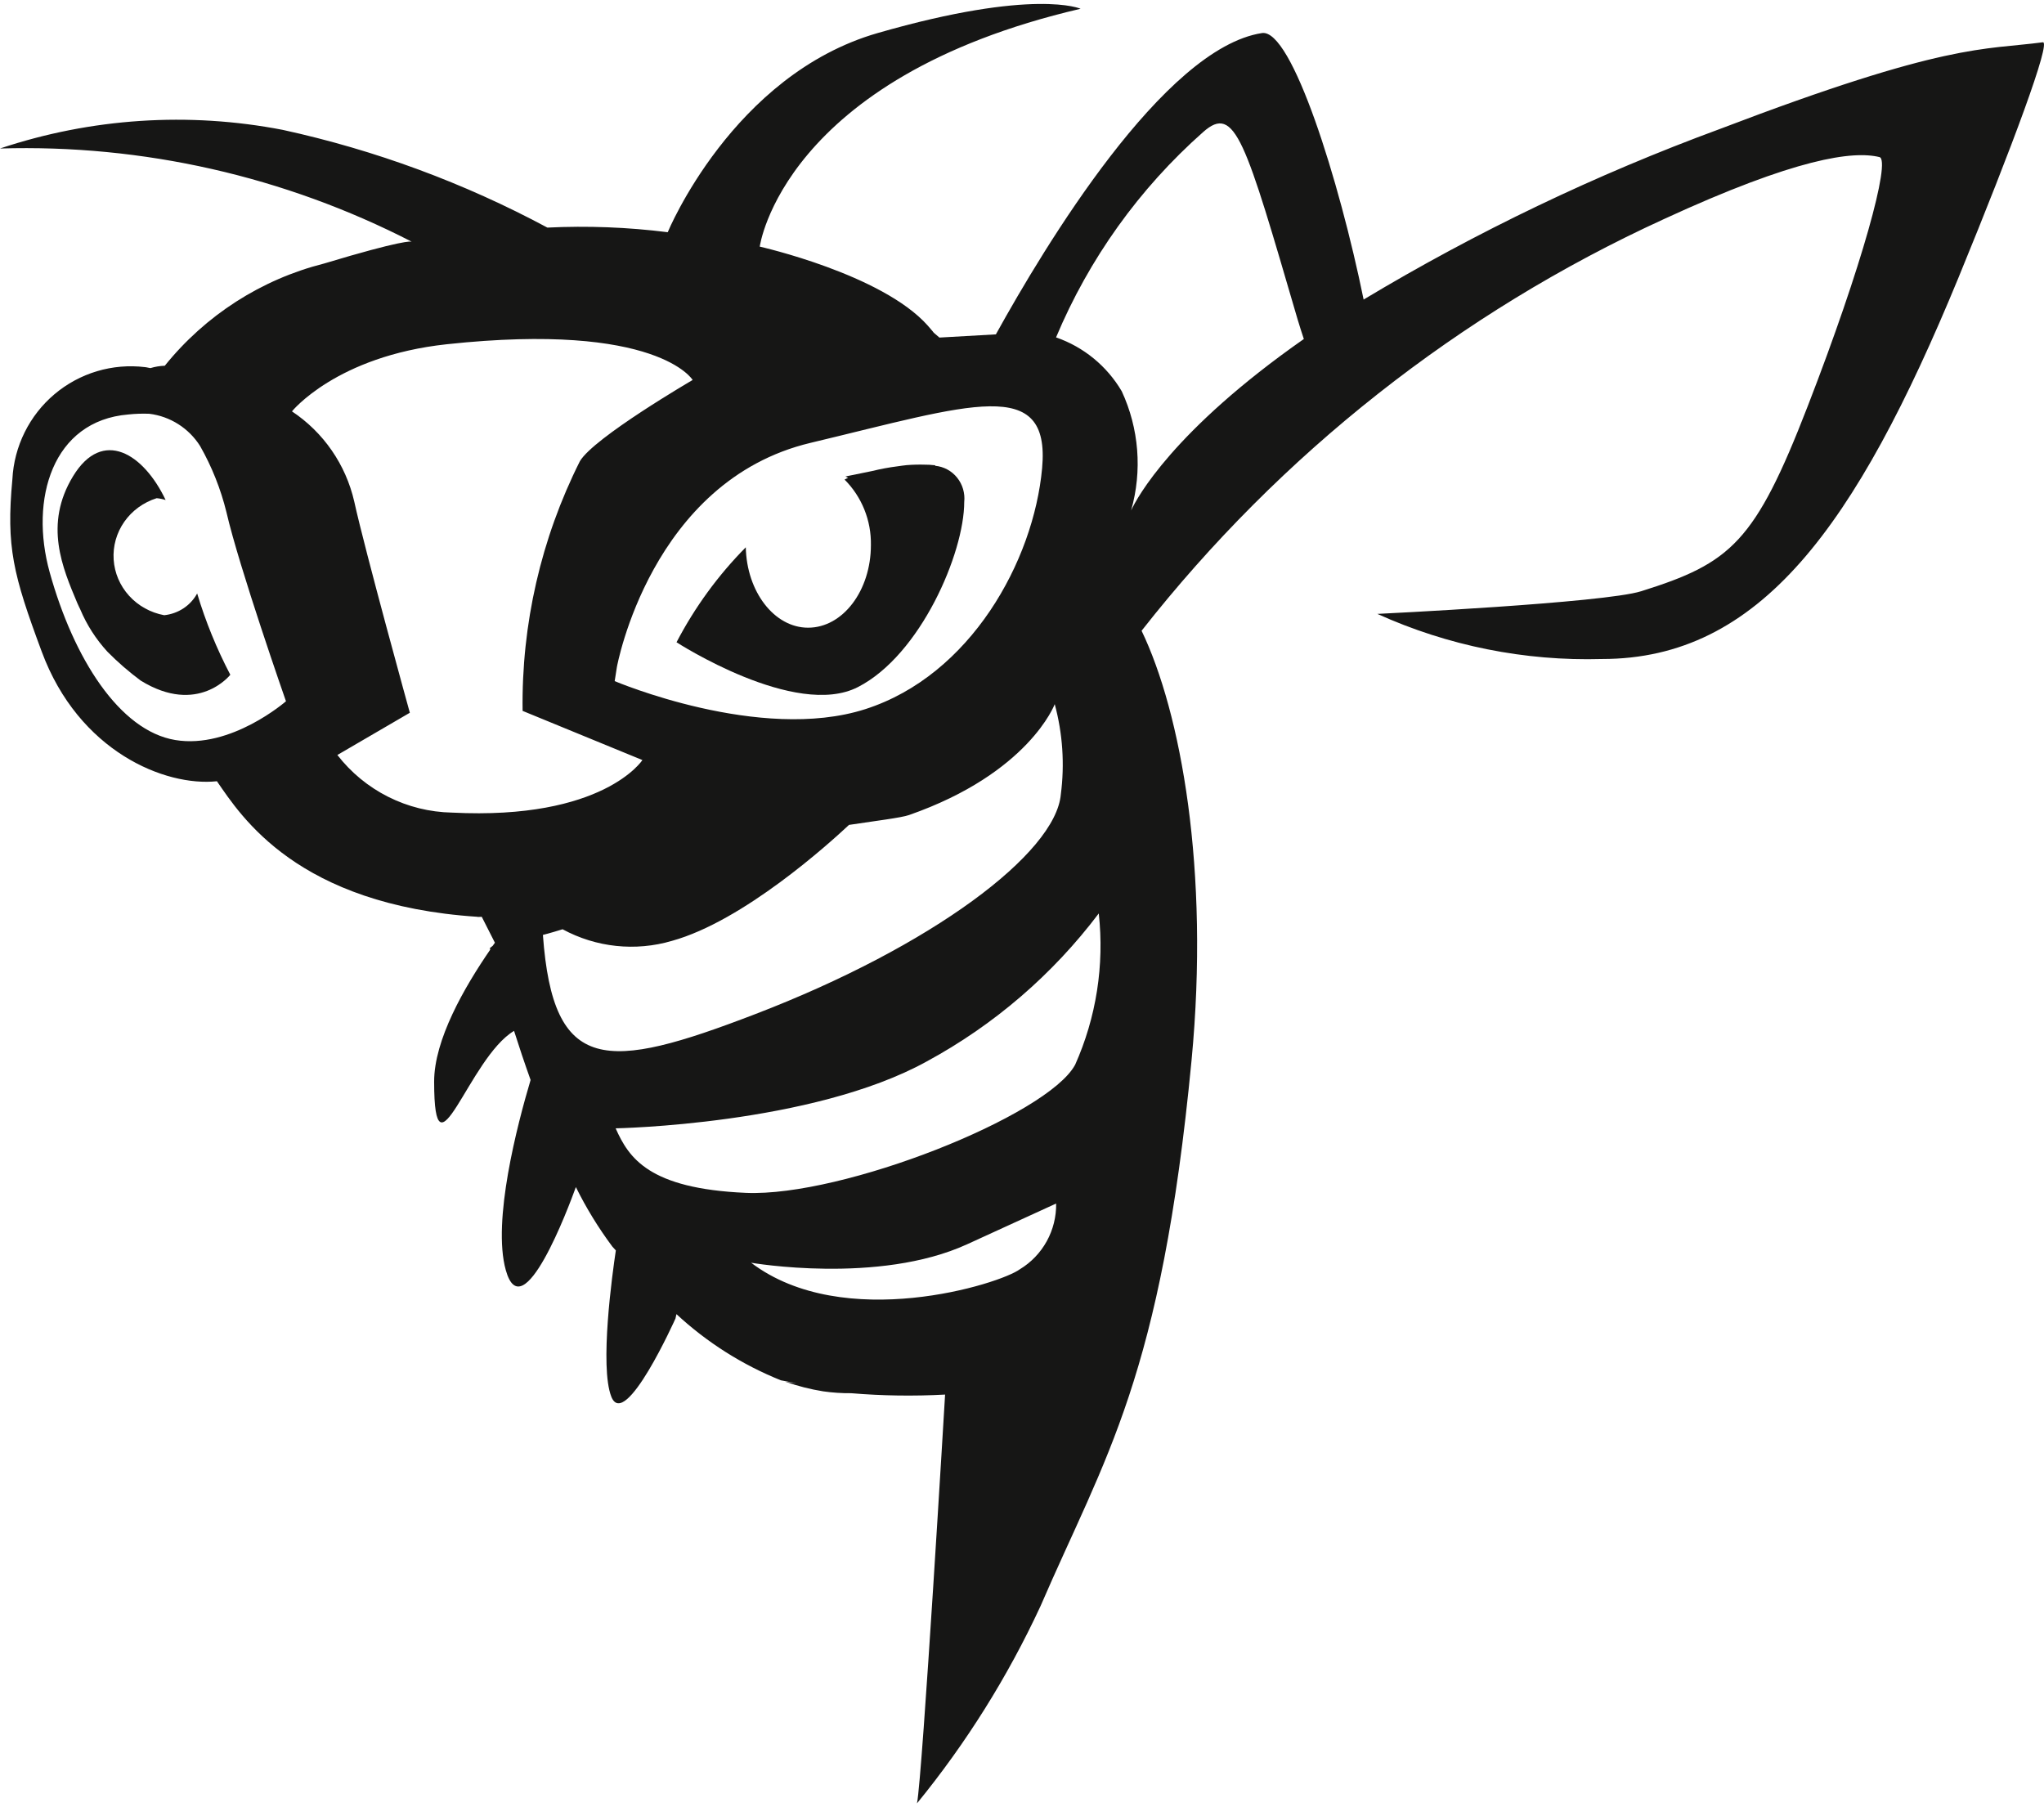 <svg width="164" height="145" viewBox="0 0 164 145" fill="none" xmlns="http://www.w3.org/2000/svg">
<path d="M68.841 55.121C73.853 52.554 77.365 44.378 77.365 40.273C77.402 39.926 77.37 39.574 77.272 39.24C77.174 38.905 77.012 38.593 76.795 38.323C76.578 38.053 76.311 37.83 76.008 37.666C75.706 37.503 75.374 37.402 75.034 37.371C75.034 37.352 75.034 37.343 75.034 37.332C75.034 37.32 74.927 37.318 74.9 37.318C74.675 37.292 74.448 37.279 74.222 37.281C73.726 37.266 73.23 37.278 72.736 37.318C72.485 37.35 72.263 37.371 72.01 37.413C71.325 37.499 70.645 37.626 69.974 37.791C67.914 38.209 67.837 38.227 67.837 38.227C67.837 38.227 67.921 38.269 68.045 38.343C67.957 38.373 67.851 38.435 67.763 38.477C68.447 39.159 68.987 39.977 69.351 40.88C69.715 41.783 69.894 42.753 69.877 43.729C69.877 47.384 67.627 50.36 64.838 50.36C62.124 50.36 59.913 47.474 59.838 43.91C57.621 46.15 55.748 48.718 54.281 51.529C54.281 51.529 63.825 57.707 68.841 55.121Z" fill="#161615"/>
<path d="M13.175 49.359C12.084 49.156 11.093 48.608 10.358 47.799C9.624 46.99 9.188 45.968 9.119 44.892C9.049 43.816 9.351 42.749 9.975 41.858C10.6 40.967 11.513 40.303 12.57 39.97C12.814 39.992 13.056 40.041 13.289 40.116C11.526 36.4 8.237 34.317 5.867 38.199C3.497 42.082 5.023 45.578 6.208 48.398C6.277 48.569 6.368 48.727 6.44 48.891C6.962 50.136 7.7 51.286 8.622 52.29C9.449 53.127 10.341 53.9 11.29 54.605C15.891 57.439 18.479 54.137 18.479 54.137C17.385 52.047 16.494 49.863 15.819 47.613C15.559 48.092 15.183 48.502 14.722 48.806C14.261 49.11 13.729 49.3 13.175 49.359Z" fill="#161615"/>
<path d="M163.904 3.392C159.148 4.024 156.218 3.392 137.972 10.356C128.046 14.008 118.484 18.587 109.41 24.033C107.458 14.469 103.644 2.295 101.257 2.652C93.366 3.865 83.817 19.755 79.904 26.826L75.374 27.083C74.563 26.371 75.29 27.083 74.432 26.114C70.756 21.99 60.958 19.786 60.958 19.786C60.958 19.786 62.77 6.276 86.701 0.703C86.701 0.703 83.004 -0.971 70.418 2.652C58.777 6.005 53.575 18.631 53.575 18.631C50.373 18.227 47.141 18.103 43.918 18.26C37.236 14.674 30.092 12.036 22.689 10.42C15.124 8.957 7.311 9.472 0 11.914C11.462 11.571 22.825 14.143 33.033 19.391C32.976 19.366 32.326 19.236 25.998 21.144C20.967 22.415 16.483 25.293 13.222 29.344C12.831 29.356 12.444 29.42 12.069 29.533C11.911 29.515 11.809 29.471 11.639 29.455C10.344 29.298 9.031 29.409 7.78 29.783C6.53 30.157 5.37 30.785 4.371 31.628C3.373 32.471 2.558 33.512 1.977 34.685C1.396 35.858 1.061 37.138 0.994 38.447C0.489 43.871 1.042 46.073 3.343 52.267C6.317 60.309 13.258 63.121 17.405 62.679C19.353 65.498 23.842 72.608 38.323 73.556V73.568L38.654 73.556L39.709 75.635C39.653 75.713 39.59 75.808 39.531 75.885C39.458 75.95 39.383 76.011 39.304 76.067C39.304 76.104 39.329 76.156 39.334 76.188C37.257 79.211 34.827 83.419 34.833 86.787C34.833 95.226 37.59 84.89 41.245 82.707C41.648 83.976 42.088 85.295 42.572 86.646C41.508 90.222 39.481 97.953 40.581 101.899C41.927 106.737 45.641 96.804 46.205 95.239C47.034 96.918 48.015 98.516 49.133 100.016C49.233 100.13 49.315 100.207 49.412 100.321C49.133 102.168 48.096 109.646 49.05 112.057C50.146 114.832 54.198 105.782 54.198 105.782C54.239 105.648 54.234 105.554 54.275 105.434C56.722 107.702 59.562 109.501 62.655 110.743L63.918 110.981C63.624 110.961 63.309 110.884 63.013 110.854C63.998 111.203 65.013 111.462 66.045 111.627C66.789 111.734 67.54 111.784 68.292 111.777C70.799 111.987 73.317 112.023 75.829 111.887C75.829 111.887 74.017 142.42 73.576 144.683C77.528 139.843 80.858 134.524 83.489 128.85C88.666 116.866 93.171 110.531 95.604 85.068C97.064 69.792 94.748 57.159 91.595 50.606C102.744 36.405 117.109 25.082 133.494 17.582C144.139 12.674 148.669 12.085 150.798 12.603C151.733 12.831 149.382 21.399 145.047 32.576C140.814 43.51 138.896 45.172 131.685 47.433C128.682 48.38 110.511 49.253 110.511 49.253C116.169 51.814 122.333 53.051 128.537 52.872C141.15 52.872 148.864 42.359 157.146 22.256C161.481 11.698 164.593 3.303 163.904 3.392ZM65.042 35.528C77.877 32.469 84.293 30.099 83.614 37.562C82.934 45.025 77.87 54.186 69.427 56.895C60.983 59.604 49.319 54.646 49.319 54.646L49.498 53.508C49.498 53.508 52.205 38.578 65.042 35.528ZM14.062 59.372C9.592 58.629 5.909 52.835 3.988 45.921C2.351 40.039 4.215 33.759 10.289 33.254C10.85 33.194 11.415 33.175 11.979 33.197C12.807 33.298 13.602 33.583 14.307 34.031C15.012 34.479 15.609 35.078 16.055 35.785C16.999 37.445 17.709 39.228 18.166 41.083C19.186 45.518 22.945 56.263 22.945 56.263C22.945 56.263 18.529 60.118 14.062 59.372ZM36.258 65.195C34.48 65.16 32.733 64.727 31.143 63.927C29.554 63.128 28.162 61.982 27.069 60.573L32.883 57.184C32.883 57.184 29.282 44.167 28.424 40.243C27.745 37.275 25.955 34.683 23.425 33.004C23.425 33.004 26.988 28.575 35.852 27.618C52.78 25.798 55.575 30.486 55.575 30.486C55.575 30.486 47.648 35.101 46.527 37.005C43.41 43.212 41.834 50.083 41.931 57.034L51.543 60.98C51.543 60.98 48.425 65.814 36.265 65.195H36.258ZM43.553 75.01C43.553 75.01 44.128 74.871 45.138 74.555C47.826 76.013 50.978 76.348 53.91 75.487C59.656 73.895 66.534 67.665 68.12 66.182C70.235 65.862 72.319 65.609 72.935 65.391C82.563 62.027 84.626 56.495 84.626 56.495C85.263 58.848 85.43 61.303 85.117 63.721C84.707 68.473 74.744 75.938 60.587 81.367C48.64 85.955 44.375 86.207 43.56 75.01H43.553ZM81.829 101.831C80.268 103.005 67.705 106.949 60.267 101.31C60.267 101.31 70.496 103.086 77.609 99.823L84.739 96.559C84.756 97.616 84.496 98.659 83.986 99.585C83.475 100.51 82.733 101.284 81.831 101.831H81.829ZM86.259 85.432C84.041 89.526 67.621 96.042 59.837 95.703C52.053 95.364 50.454 92.903 49.396 90.526C49.396 90.526 65.169 90.242 74.364 85.156C79.754 82.235 84.459 78.187 88.159 73.286C88.616 77.432 87.961 81.625 86.261 85.432H86.259ZM90.757 40.944C91.658 37.772 91.39 34.38 90.003 31.391C88.813 29.367 86.944 27.835 84.732 27.069C87.38 20.755 91.415 15.123 96.534 10.595C99.11 8.305 99.914 11.277 104.108 25.607C104.271 26.166 104.441 26.667 104.613 27.199C94.122 34.541 91.212 39.959 90.759 40.944H90.757Z" fill="#161615"/>
</svg>
